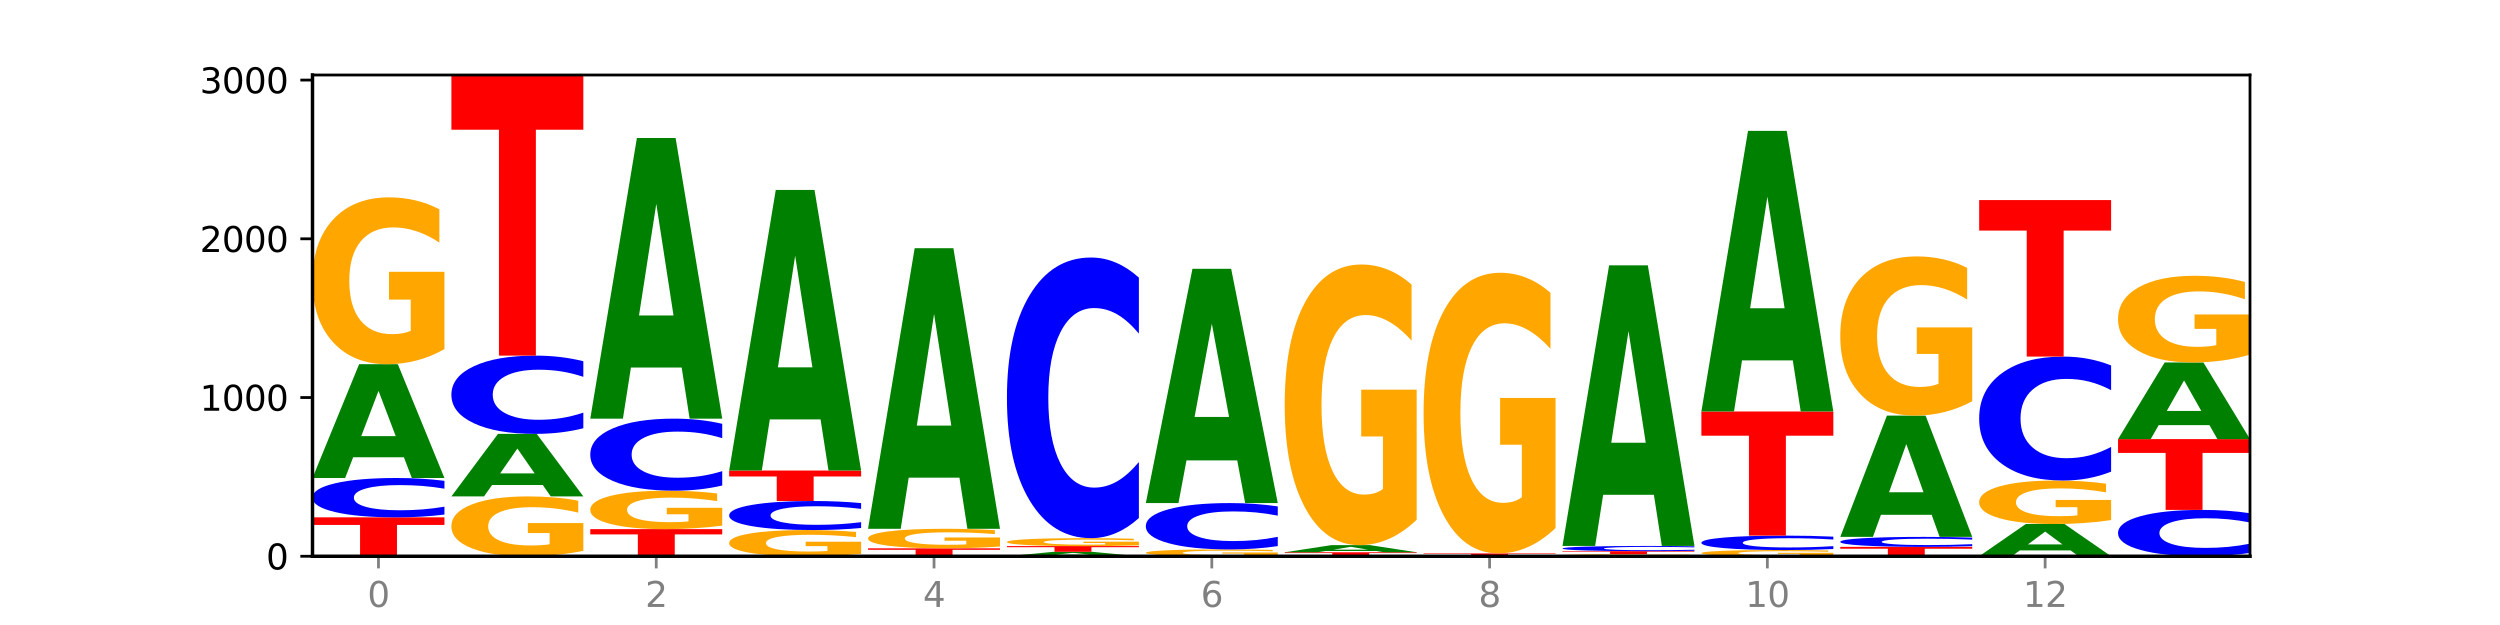 <?xml version="1.0" encoding="utf-8" standalone="no"?>
<!DOCTYPE svg PUBLIC "-//W3C//DTD SVG 1.1//EN"
  "http://www.w3.org/Graphics/SVG/1.1/DTD/svg11.dtd">
<svg xmlns:xlink="http://www.w3.org/1999/xlink" width="720pt" height="180pt" viewBox="0 0 720 180" xmlns="http://www.w3.org/2000/svg" version="1.1">
 <defs>
  <style type="text/css">*{stroke-linejoin: round; stroke-linecap: butt}</style>
 </defs>
 <g id="figure_1">
  <g id="patch_1">
   <path d="M 0 180 
L 720 180 
L 720 0 
L 0 0 
z
" style="fill: #ffffff"/>
  </g>
  <g id="axes_1">
   <g id="patch_2">
    <path d="M 90 160.2 
L 648 160.2 
L 648 21.6 
L 90 21.6 
z
" style="fill: #ffffff"/>
   </g>
   <g id="line2d_1">
    <path d="M 90 160.2 
L 648 160.2 
" clip-path="url(#p36097a4093)" style="fill: none; stroke: #000000; stroke-width: 0.5; stroke-linecap: square"/>
   </g>
   <g id="patch_3">
    <path d="M 90 149 
L 128 149 
L 128 151.185 
L 114.329 151.185 
L 114.329 160.2 
L 103.698 160.2 
L 103.698 151.185 
L 90 151.185 
L 90 149 
z
" clip-path="url(#p36097a4093)" style="fill: #ff0000"/>
   </g>
   <g id="patch_4">
    <path d="M 128 148.188 
Q 124.821 148.591 121.384 148.794 
Q 117.947 149 114.204 149 
Q 103.04 149 96.52 147.474 
Q 90 145.947 90 143.336 
Q 90 140.715 96.52 139.191 
Q 103.04 137.664 114.204 137.664 
Q 117.947 137.664 121.384 137.87 
Q 124.821 138.074 128 138.476 
L 128 140.736 
Q 124.793 140.202 121.681 139.954 
Q 118.569 139.706 115.132 139.706 
Q 108.966 139.706 105.434 140.673 
Q 101.91 141.638 101.91 143.336 
Q 101.91 145.026 105.434 145.994 
Q 108.966 146.958 115.132 146.958 
Q 118.569 146.958 121.681 146.71 
Q 124.793 146.46 128 145.926 
L 128 148.188 
z
" clip-path="url(#p36097a4093)" style="fill: #0000ff"/>
   </g>
   <g id="patch_5">
    <path d="M 116.323 131.693 
L 101.708 131.693 
L 99.401 137.664 
L 90 137.664 
L 103.425 104.888 
L 114.575 104.888 
L 128 137.664 
L 118.607 137.664 
L 116.323 131.693 
z
M 104.039 125.61 
L 113.969 125.61 
L 109.012 112.573 
L 104.039 125.61 
z
" clip-path="url(#p36097a4093)" style="fill: #008000"/>
   </g>
   <g id="patch_6">
    <path d="M 128 100.541 
Q 124.168 102.715 120.046 103.806 
Q 115.924 104.888 111.529 104.888 
Q 101.599 104.888 95.8 98.417 
Q 90 91.947 90 80.881 
Q 90 69.686 95.902 63.265 
Q 101.812 56.844 112.091 56.844 
Q 116.052 56.844 119.68 57.718 
Q 123.316 58.581 126.535 60.288 
L 126.535 69.865 
Q 123.214 67.672 119.926 66.59 
Q 116.639 65.498 113.335 65.498 
Q 107.22 65.498 103.907 69.488 
Q 100.594 73.468 100.594 80.881 
Q 100.594 88.225 103.788 92.234 
Q 106.982 96.234 112.858 96.234 
Q 114.459 96.234 115.83 96.006 
Q 117.201 95.768 118.291 95.271 
L 118.291 86.28 
L 112.032 86.28 
L 112.032 78.271 
L 128 78.271 
L 128 100.541 
z
" clip-path="url(#p36097a4093)" style="fill: #ffa600"/>
   </g>
   <g id="patch_7">
    <path d="M 168 158.641 
Q 164.168 159.42 160.046 159.812 
Q 155.924 160.2 151.529 160.2 
Q 141.599 160.2 135.8 157.879 
Q 130 155.558 130 151.589 
Q 130 147.573 135.902 145.27 
Q 141.812 142.966 152.091 142.966 
Q 156.052 142.966 159.68 143.28 
Q 163.316 143.589 166.535 144.202 
L 166.535 147.637 
Q 163.214 146.85 159.926 146.462 
Q 156.639 146.071 153.335 146.071 
Q 147.22 146.071 143.907 147.502 
Q 140.594 148.929 140.594 151.589 
Q 140.594 154.223 143.788 155.661 
Q 146.982 157.096 152.858 157.096 
Q 154.459 157.096 155.83 157.014 
Q 157.201 156.928 158.291 156.75 
L 158.291 153.525 
L 152.032 153.525 
L 152.032 150.652 
L 168 150.652 
L 168 158.641 
z
" clip-path="url(#p36097a4093)" style="fill: #ffa600"/>
   </g>
   <g id="patch_8">
    <path d="M 156.323 139.685 
L 141.708 139.685 
L 139.401 142.966 
L 130 142.966 
L 143.425 124.956 
L 154.575 124.956 
L 168 142.966 
L 158.607 142.966 
L 156.323 139.685 
z
M 144.039 136.343 
L 153.969 136.343 
L 149.012 129.179 
L 144.039 136.343 
z
" clip-path="url(#p36097a4093)" style="fill: #008000"/>
   </g>
   <g id="patch_9">
    <path d="M 168 123.34 
Q 164.821 124.141 161.384 124.546 
Q 157.947 124.956 154.204 124.956 
Q 143.04 124.956 136.52 121.92 
Q 130 118.885 130 113.695 
Q 130 108.485 136.52 105.455 
Q 143.04 102.42 154.204 102.42 
Q 157.947 102.42 161.384 102.829 
Q 164.821 103.234 168 104.035 
L 168 108.527 
Q 164.793 107.466 161.681 106.972 
Q 158.569 106.479 155.132 106.479 
Q 148.966 106.479 145.434 108.402 
Q 141.91 110.32 141.91 113.695 
Q 141.91 117.056 145.434 118.978 
Q 148.966 120.896 155.132 120.896 
Q 158.569 120.896 161.681 120.403 
Q 164.793 119.905 168 118.843 
L 168 123.34 
z
" clip-path="url(#p36097a4093)" style="fill: #0000ff"/>
   </g>
   <g id="patch_10">
    <path d="M 130 21.6 
L 168 21.6 
L 168 37.362 
L 154.329 37.362 
L 154.329 102.42 
L 143.698 102.42 
L 143.698 37.362 
L 130 37.362 
L 130 21.6 
z
" clip-path="url(#p36097a4093)" style="fill: #ff0000"/>
   </g>
   <g id="patch_11">
    <path d="M 170 152.383 
L 208 152.383 
L 208 153.908 
L 194.329 153.908 
L 194.329 160.2 
L 183.698 160.2 
L 183.698 153.908 
L 170 153.908 
L 170 152.383 
z
" clip-path="url(#p36097a4093)" style="fill: #ff0000"/>
   </g>
   <g id="patch_12">
    <path d="M 208 151.382 
Q 204.168 151.883 200.046 152.134 
Q 195.924 152.383 191.529 152.383 
Q 181.599 152.383 175.8 150.893 
Q 170 149.403 170 146.855 
Q 170 144.278 175.902 142.799 
Q 181.812 141.321 192.091 141.321 
Q 196.052 141.321 199.68 141.522 
Q 203.316 141.721 206.535 142.114 
L 206.535 144.319 
Q 203.214 143.814 199.926 143.565 
Q 196.639 143.313 193.335 143.313 
Q 187.22 143.313 183.907 144.232 
Q 180.594 145.148 180.594 146.855 
Q 180.594 148.546 183.788 149.47 
Q 186.982 150.391 192.858 150.391 
Q 194.459 150.391 195.83 150.338 
Q 197.201 150.283 198.291 150.169 
L 198.291 148.099 
L 192.032 148.099 
L 192.032 146.254 
L 208 146.254 
L 208 151.382 
z
" clip-path="url(#p36097a4093)" style="fill: #ffa600"/>
   </g>
   <g id="patch_13">
    <path d="M 208 139.833 
Q 204.821 140.571 201.384 140.944 
Q 197.947 141.321 194.204 141.321 
Q 183.04 141.321 176.52 138.526 
Q 170 135.731 170 130.95 
Q 170 126.153 176.52 123.362 
Q 183.04 120.567 194.204 120.567 
Q 197.947 120.567 201.384 120.945 
Q 204.821 121.318 208 122.055 
L 208 126.192 
Q 204.793 125.214 201.681 124.76 
Q 198.569 124.306 195.132 124.306 
Q 188.966 124.306 185.434 126.076 
Q 181.91 127.842 181.91 130.95 
Q 181.91 134.046 185.434 135.816 
Q 188.966 137.583 195.132 137.583 
Q 198.569 137.583 201.681 137.128 
Q 204.793 136.669 208 135.692 
L 208 139.833 
z
" clip-path="url(#p36097a4093)" style="fill: #0000ff"/>
   </g>
   <g id="patch_14">
    <path d="M 196.323 105.845 
L 181.708 105.845 
L 179.401 120.567 
L 170 120.567 
L 183.425 39.748 
L 194.575 39.748 
L 208 120.567 
L 198.607 120.567 
L 196.323 105.845 
z
M 184.039 90.845 
L 193.969 90.845 
L 189.012 58.697 
L 184.039 90.845 
z
" clip-path="url(#p36097a4093)" style="fill: #008000"/>
   </g>
   <g id="patch_15">
    <path d="M 248 159.518 
Q 244.168 159.859 240.046 160.03 
Q 235.924 160.2 231.529 160.2 
Q 221.599 160.2 215.8 159.184 
Q 210 158.168 210 156.431 
Q 210 154.674 215.902 153.666 
Q 221.812 152.657 232.091 152.657 
Q 236.052 152.657 239.68 152.795 
Q 243.316 152.93 246.535 153.198 
L 246.535 154.702 
Q 243.214 154.357 239.926 154.187 
Q 236.639 154.016 233.335 154.016 
Q 227.22 154.016 223.907 154.642 
Q 220.594 155.267 220.594 156.431 
Q 220.594 157.584 223.788 158.213 
Q 226.982 158.841 232.858 158.841 
Q 234.459 158.841 235.83 158.806 
Q 237.201 158.768 238.291 158.69 
L 238.291 157.279 
L 232.032 157.279 
L 232.032 156.021 
L 248 156.021 
L 248 159.518 
z
" clip-path="url(#p36097a4093)" style="fill: #ffa600"/>
   </g>
   <g id="patch_16">
    <path d="M 248 152.058 
Q 244.821 152.355 241.384 152.505 
Q 237.947 152.657 234.204 152.657 
Q 223.04 152.657 216.52 151.531 
Q 210 150.404 210 148.477 
Q 210 146.544 216.52 145.419 
Q 223.04 144.292 234.204 144.292 
Q 237.947 144.292 241.384 144.444 
Q 244.821 144.594 248 144.892 
L 248 146.559 
Q 244.793 146.165 241.681 145.982 
Q 238.569 145.799 235.132 145.799 
Q 228.966 145.799 225.434 146.513 
Q 221.91 147.225 221.91 148.477 
Q 221.91 149.725 225.434 150.439 
Q 228.966 151.151 235.132 151.151 
Q 238.569 151.151 241.681 150.967 
Q 244.793 150.783 248 150.389 
L 248 152.058 
z
" clip-path="url(#p36097a4093)" style="fill: #0000ff"/>
   </g>
   <g id="patch_17">
    <path d="M 210 135.515 
L 248 135.515 
L 248 137.227 
L 234.329 137.227 
L 234.329 144.292 
L 223.698 144.292 
L 223.698 137.227 
L 210 137.227 
L 210 135.515 
z
" clip-path="url(#p36097a4093)" style="fill: #ff0000"/>
   </g>
   <g id="patch_18">
    <path d="M 236.323 120.793 
L 221.708 120.793 
L 219.401 135.515 
L 210 135.515 
L 223.425 54.696 
L 234.575 54.696 
L 248 135.515 
L 238.607 135.515 
L 236.323 120.793 
z
M 224.039 105.793 
L 233.969 105.793 
L 229.012 73.645 
L 224.039 105.793 
z
" clip-path="url(#p36097a4093)" style="fill: #008000"/>
   </g>
   <g id="patch_19">
    <path d="M 288 160.197 
Q 284.821 160.198 281.384 160.199 
Q 277.947 160.2 274.204 160.2 
Q 263.04 160.2 256.52 160.194 
Q 250 160.188 250 160.177 
Q 250 160.167 256.52 160.16 
Q 263.04 160.154 274.204 160.154 
Q 277.947 160.154 281.384 160.155 
Q 284.821 160.156 288 160.158 
L 288 160.167 
Q 284.793 160.165 281.681 160.164 
Q 278.569 160.163 275.132 160.163 
Q 268.966 160.163 265.434 160.166 
Q 261.91 160.17 261.91 160.177 
Q 261.91 160.184 265.434 160.188 
Q 268.966 160.192 275.132 160.192 
Q 278.569 160.192 281.681 160.191 
Q 284.793 160.19 288 160.188 
L 288 160.197 
z
" clip-path="url(#p36097a4093)" style="fill: #0000ff"/>
   </g>
   <g id="patch_20">
    <path d="M 250 157.914 
L 288 157.914 
L 288 158.351 
L 274.329 158.351 
L 274.329 160.154 
L 263.698 160.154 
L 263.698 158.351 
L 250 158.351 
L 250 157.914 
z
" clip-path="url(#p36097a4093)" style="fill: #ff0000"/>
   </g>
   <g id="patch_21">
    <path d="M 288 157.406 
Q 284.168 157.66 280.046 157.788 
Q 275.924 157.914 271.529 157.914 
Q 261.599 157.914 255.8 157.157 
Q 250 156.4 250 155.105 
Q 250 153.795 255.902 153.043 
Q 261.812 152.292 272.091 152.292 
Q 276.052 152.292 279.68 152.394 
Q 283.316 152.495 286.535 152.695 
L 286.535 153.816 
Q 283.214 153.559 279.926 153.432 
Q 276.639 153.305 273.335 153.305 
Q 267.22 153.305 263.907 153.771 
Q 260.594 154.237 260.594 155.105 
Q 260.594 155.964 263.788 156.434 
Q 266.982 156.902 272.858 156.902 
Q 274.459 156.902 275.83 156.875 
Q 277.201 156.847 278.291 156.789 
L 278.291 155.737 
L 272.032 155.737 
L 272.032 154.799 
L 288 154.799 
L 288 157.406 
z
" clip-path="url(#p36097a4093)" style="fill: #ffa600"/>
   </g>
   <g id="patch_22">
    <path d="M 276.323 137.569 
L 261.708 137.569 
L 259.401 152.292 
L 250 152.292 
L 263.425 71.472 
L 274.575 71.472 
L 288 152.292 
L 278.607 152.292 
L 276.323 137.569 
z
M 264.039 122.569 
L 273.969 122.569 
L 269.012 90.421 
L 264.039 122.569 
z
" clip-path="url(#p36097a4093)" style="fill: #008000"/>
   </g>
   <g id="patch_23">
    <path d="M 316.323 159.967 
L 301.708 159.967 
L 299.401 160.2 
L 290 160.2 
L 303.425 158.92 
L 314.575 158.92 
L 328 160.2 
L 318.607 160.2 
L 316.323 159.967 
z
M 304.039 159.729 
L 313.969 159.729 
L 309.012 159.22 
L 304.039 159.729 
z
" clip-path="url(#p36097a4093)" style="fill: #008000"/>
   </g>
   <g id="patch_24">
    <path d="M 290 157.274 
L 328 157.274 
L 328 157.595 
L 314.329 157.595 
L 314.329 158.92 
L 303.698 158.92 
L 303.698 157.595 
L 290 157.595 
L 290 157.274 
z
" clip-path="url(#p36097a4093)" style="fill: #ff0000"/>
   </g>
   <g id="patch_25">
    <path d="M 328 157.068 
Q 324.168 157.171 320.046 157.223 
Q 315.924 157.274 311.529 157.274 
Q 301.599 157.274 295.8 156.967 
Q 290 156.659 290 156.132 
Q 290 155.6 295.902 155.294 
Q 301.812 154.989 312.091 154.989 
Q 316.052 154.989 319.68 155.03 
Q 323.316 155.071 326.535 155.153 
L 326.535 155.608 
Q 323.214 155.504 319.926 155.452 
Q 316.639 155.4 313.335 155.4 
Q 307.22 155.4 303.907 155.59 
Q 300.594 155.78 300.594 156.132 
Q 300.594 156.482 303.788 156.672 
Q 306.982 156.863 312.858 156.863 
Q 314.459 156.863 315.83 156.852 
Q 317.201 156.841 318.291 156.817 
L 318.291 156.389 
L 312.032 156.389 
L 312.032 156.008 
L 328 156.008 
L 328 157.068 
z
" clip-path="url(#p36097a4093)" style="fill: #ffa600"/>
   </g>
   <g id="patch_26">
    <path d="M 328 149.196 
Q 324.821 152.067 321.384 153.52 
Q 317.947 154.989 314.204 154.989 
Q 303.04 154.989 296.52 144.104 
Q 290 133.219 290 114.604 
Q 290 95.923 296.52 85.054 
Q 303.04 74.169 314.204 74.169 
Q 317.947 74.169 321.384 75.638 
Q 324.821 77.091 328 79.962 
L 328 96.073 
Q 324.793 92.266 321.681 90.497 
Q 318.569 88.727 315.132 88.727 
Q 308.966 88.727 305.434 95.622 
Q 301.91 102.5 301.91 114.604 
Q 301.91 126.658 305.434 133.553 
Q 308.966 140.431 315.132 140.431 
Q 318.569 140.431 321.681 138.661 
Q 324.793 136.875 328 133.069 
L 328 149.196 
z
" clip-path="url(#p36097a4093)" style="fill: #0000ff"/>
   </g>
   <g id="patch_27">
    <path d="M 368 160.022 
Q 364.168 160.111 360.046 160.156 
Q 355.924 160.2 351.529 160.2 
Q 341.599 160.2 335.8 159.935 
Q 330 159.671 330 159.218 
Q 330 158.76 335.902 158.497 
Q 341.812 158.234 352.091 158.234 
Q 356.052 158.234 359.68 158.27 
Q 363.316 158.305 366.535 158.375 
L 366.535 158.767 
Q 363.214 158.677 359.926 158.633 
Q 356.639 158.588 353.335 158.588 
Q 347.22 158.588 343.907 158.752 
Q 340.594 158.914 340.594 159.218 
Q 340.594 159.518 343.788 159.682 
Q 346.982 159.846 352.858 159.846 
Q 354.459 159.846 355.83 159.837 
Q 357.201 159.827 358.291 159.807 
L 358.291 159.439 
L 352.032 159.439 
L 352.032 159.111 
L 368 159.111 
L 368 160.022 
z
" clip-path="url(#p36097a4093)" style="fill: #ffa600"/>
   </g>
   <g id="patch_28">
    <path d="M 368 157.278 
Q 364.821 157.752 361.384 157.992 
Q 357.947 158.234 354.204 158.234 
Q 343.04 158.234 336.52 156.437 
Q 330 154.639 330 151.564 
Q 330 148.479 336.52 146.684 
Q 343.04 144.886 354.204 144.886 
Q 357.947 144.886 361.384 145.129 
Q 364.821 145.369 368 145.843 
L 368 148.504 
Q 364.793 147.875 361.681 147.583 
Q 358.569 147.291 355.132 147.291 
Q 348.966 147.291 345.434 148.429 
Q 341.91 149.565 341.91 151.564 
Q 341.91 153.555 345.434 154.694 
Q 348.966 155.83 355.132 155.83 
Q 358.569 155.83 361.681 155.538 
Q 364.793 155.243 368 154.614 
L 368 157.278 
z
" clip-path="url(#p36097a4093)" style="fill: #0000ff"/>
   </g>
   <g id="patch_29">
    <path d="M 356.323 132.595 
L 341.708 132.595 
L 339.401 144.886 
L 330 144.886 
L 343.425 77.415 
L 354.575 77.415 
L 368 144.886 
L 358.607 144.886 
L 356.323 132.595 
z
M 344.039 120.073 
L 353.969 120.073 
L 349.012 93.234 
L 344.039 120.073 
z
" clip-path="url(#p36097a4093)" style="fill: #008000"/>
   </g>
   <g id="patch_30">
    <path d="M 370 159.057 
L 408 159.057 
L 408 159.28 
L 394.329 159.28 
L 394.329 160.2 
L 383.698 160.2 
L 383.698 159.28 
L 370 159.28 
L 370 159.057 
z
" clip-path="url(#p36097a4093)" style="fill: #ff0000"/>
   </g>
   <g id="patch_31">
    <path d="M 396.323 158.682 
L 381.708 158.682 
L 379.401 159.057 
L 370 159.057 
L 383.425 157 
L 394.575 157 
L 408 159.057 
L 398.607 159.057 
L 396.323 158.682 
z
M 384.039 158.301 
L 393.969 158.301 
L 389.012 157.482 
L 384.039 158.301 
z
" clip-path="url(#p36097a4093)" style="fill: #008000"/>
   </g>
   <g id="patch_32">
    <path d="M 408 149.688 
Q 404.168 153.344 400.046 155.18 
Q 395.924 157 391.529 157 
Q 381.599 157 375.8 146.115 
Q 370 135.23 370 116.615 
Q 370 97.784 375.902 86.982 
Q 381.812 76.181 392.091 76.181 
Q 396.052 76.181 399.68 77.65 
Q 403.316 79.102 406.535 81.974 
L 406.535 98.084 
Q 403.214 94.395 399.926 92.575 
Q 396.639 90.738 393.335 90.738 
Q 387.22 90.738 383.907 97.45 
Q 380.594 104.144 380.594 116.615 
Q 380.594 128.97 383.788 135.714 
Q 386.982 142.442 392.858 142.442 
Q 394.459 142.442 395.83 142.058 
Q 397.201 141.658 398.291 140.823 
L 398.291 125.697 
L 392.032 125.697 
L 392.032 112.225 
L 408 112.225 
L 408 149.688 
z
" clip-path="url(#p36097a4093)" style="fill: #ffa600"/>
   </g>
   <g id="patch_33">
    <path d="M 410 159.377 
L 448 159.377 
L 448 159.538 
L 434.329 159.538 
L 434.329 160.2 
L 423.698 160.2 
L 423.698 159.538 
L 410 159.538 
L 410 159.377 
z
" clip-path="url(#p36097a4093)" style="fill: #ff0000"/>
   </g>
   <g id="patch_34">
    <path d="M 448 152.065 
Q 444.168 155.721 440.046 157.557 
Q 435.924 159.377 431.529 159.377 
Q 421.599 159.377 415.8 148.492 
Q 410 137.607 410 118.992 
Q 410 100.161 415.902 89.359 
Q 421.812 78.558 432.091 78.558 
Q 436.052 78.558 439.68 80.027 
Q 443.316 81.479 446.535 84.351 
L 446.535 100.461 
Q 443.214 96.772 439.926 94.952 
Q 436.639 93.116 433.335 93.116 
Q 427.22 93.116 423.907 99.827 
Q 420.594 106.521 420.594 118.992 
Q 420.594 131.347 423.788 138.091 
Q 426.982 144.819 432.858 144.819 
Q 434.459 144.819 435.83 144.435 
Q 437.201 144.035 438.291 143.2 
L 438.291 128.074 
L 432.032 128.074 
L 432.032 114.602 
L 448 114.602 
L 448 152.065 
z
" clip-path="url(#p36097a4093)" style="fill: #ffa600"/>
   </g>
   <g id="patch_35">
    <path d="M 488 160.146 
Q 484.168 160.173 480.046 160.187 
Q 475.924 160.2 471.529 160.2 
Q 461.599 160.2 455.8 160.12 
Q 450 160.04 450 159.903 
Q 450 159.765 455.902 159.685 
Q 461.812 159.606 472.091 159.606 
Q 476.052 159.606 479.68 159.617 
Q 483.316 159.627 486.535 159.648 
L 486.535 159.767 
Q 483.214 159.74 479.926 159.726 
Q 476.639 159.713 473.335 159.713 
Q 467.22 159.713 463.907 159.762 
Q 460.594 159.811 460.594 159.903 
Q 460.594 159.994 463.788 160.043 
Q 466.982 160.093 472.858 160.093 
Q 474.459 160.093 475.83 160.09 
Q 477.201 160.087 478.291 160.081 
L 478.291 159.97 
L 472.032 159.97 
L 472.032 159.871 
L 488 159.871 
L 488 160.146 
z
" clip-path="url(#p36097a4093)" style="fill: #ffa600"/>
   </g>
   <g id="patch_36">
    <path d="M 450 158.737 
L 488 158.737 
L 488 158.907 
L 474.329 158.907 
L 474.329 159.606 
L 463.698 159.606 
L 463.698 158.907 
L 450 158.907 
L 450 158.737 
z
" clip-path="url(#p36097a4093)" style="fill: #ff0000"/>
   </g>
   <g id="patch_37">
    <path d="M 488 158.629 
Q 484.821 158.683 481.384 158.71 
Q 477.947 158.737 474.204 158.737 
Q 463.04 158.737 456.52 158.534 
Q 450 158.331 450 157.983 
Q 450 157.635 456.52 157.432 
Q 463.04 157.229 474.204 157.229 
Q 477.947 157.229 481.384 157.256 
Q 484.821 157.283 488 157.337 
L 488 157.638 
Q 484.793 157.566 481.681 157.533 
Q 478.569 157.5 475.132 157.5 
Q 468.966 157.5 465.434 157.629 
Q 461.91 157.757 461.91 157.983 
Q 461.91 158.208 465.434 158.337 
Q 468.966 158.465 475.132 158.465 
Q 478.569 158.465 481.681 158.432 
Q 484.793 158.399 488 158.328 
L 488 158.629 
z
" clip-path="url(#p36097a4093)" style="fill: #0000ff"/>
   </g>
   <g id="patch_38">
    <path d="M 476.323 142.506 
L 461.708 142.506 
L 459.401 157.229 
L 450 157.229 
L 463.425 76.409 
L 474.575 76.409 
L 488 157.229 
L 478.607 157.229 
L 476.323 142.506 
z
M 464.039 127.506 
L 473.969 127.506 
L 469.012 95.358 
L 464.039 127.506 
z
" clip-path="url(#p36097a4093)" style="fill: #008000"/>
   </g>
   <g id="patch_39">
    <path d="M 528 160.039 
Q 524.168 160.119 520.046 160.16 
Q 515.924 160.2 511.529 160.2 
Q 501.599 160.2 495.8 159.96 
Q 490 159.72 490 159.309 
Q 490 158.894 495.902 158.655 
Q 501.812 158.417 512.091 158.417 
Q 516.052 158.417 519.68 158.45 
Q 523.316 158.482 526.535 158.545 
L 526.535 158.9 
Q 523.214 158.819 519.926 158.779 
Q 516.639 158.738 513.335 158.738 
Q 507.22 158.738 503.907 158.886 
Q 500.594 159.034 500.594 159.309 
Q 500.594 159.582 503.788 159.73 
Q 506.982 159.879 512.858 159.879 
Q 514.459 159.879 515.83 159.87 
Q 517.201 159.862 518.291 159.843 
L 518.291 159.509 
L 512.032 159.509 
L 512.032 159.212 
L 528 159.212 
L 528 160.039 
z
" clip-path="url(#p36097a4093)" style="fill: #ffa600"/>
   </g>
   <g id="patch_40">
    <path d="M 528 158.119 
Q 524.821 158.267 521.384 158.342 
Q 517.947 158.417 514.204 158.417 
Q 503.04 158.417 496.52 157.857 
Q 490 157.297 490 156.339 
Q 490 155.377 496.52 154.818 
Q 503.04 154.257 514.204 154.257 
Q 517.947 154.257 521.384 154.333 
Q 524.821 154.408 528 154.556 
L 528 155.385 
Q 524.793 155.189 521.681 155.098 
Q 518.569 155.007 515.132 155.007 
Q 508.966 155.007 505.434 155.362 
Q 501.91 155.716 501.91 156.339 
Q 501.91 156.959 505.434 157.314 
Q 508.966 157.668 515.132 157.668 
Q 518.569 157.668 521.681 157.577 
Q 524.793 157.485 528 157.289 
L 528 158.119 
z
" clip-path="url(#p36097a4093)" style="fill: #0000ff"/>
   </g>
   <g id="patch_41">
    <path d="M 490 118.51 
L 528 118.51 
L 528 125.482 
L 514.329 125.482 
L 514.329 154.257 
L 503.698 154.257 
L 503.698 125.482 
L 490 125.482 
L 490 118.51 
z
" clip-path="url(#p36097a4093)" style="fill: #ff0000"/>
   </g>
   <g id="patch_42">
    <path d="M 516.323 103.787 
L 501.708 103.787 
L 499.401 118.51 
L 490 118.51 
L 503.425 37.691 
L 514.575 37.691 
L 528 118.51 
L 518.607 118.51 
L 516.323 103.787 
z
M 504.039 88.788 
L 513.969 88.788 
L 509.012 56.64 
L 504.039 88.788 
z
" clip-path="url(#p36097a4093)" style="fill: #008000"/>
   </g>
   <g id="patch_43">
    <path d="M 530 157.503 
L 568 157.503 
L 568 158.029 
L 554.329 158.029 
L 554.329 160.2 
L 543.698 160.2 
L 543.698 158.029 
L 530 158.029 
L 530 157.503 
z
" clip-path="url(#p36097a4093)" style="fill: #ff0000"/>
   </g>
   <g id="patch_44">
    <path d="M 568 157.297 
Q 564.821 157.399 561.384 157.451 
Q 557.947 157.503 554.204 157.503 
Q 543.04 157.503 536.52 157.115 
Q 530 156.727 530 156.064 
Q 530 155.398 536.52 155.011 
Q 543.04 154.623 554.204 154.623 
Q 557.947 154.623 561.384 154.675 
Q 564.821 154.727 568 154.83 
L 568 155.404 
Q 564.793 155.268 561.681 155.205 
Q 558.569 155.142 555.132 155.142 
Q 548.966 155.142 545.434 155.388 
Q 541.91 155.633 541.91 156.064 
Q 541.91 156.493 545.434 156.739 
Q 548.966 156.984 555.132 156.984 
Q 558.569 156.984 561.681 156.921 
Q 564.793 156.858 568 156.722 
L 568 157.297 
z
" clip-path="url(#p36097a4093)" style="fill: #0000ff"/>
   </g>
   <g id="patch_45">
    <path d="M 556.323 148.261 
L 541.708 148.261 
L 539.401 154.623 
L 530 154.623 
L 543.425 119.699 
L 554.575 119.699 
L 568 154.623 
L 558.607 154.623 
L 556.323 148.261 
z
M 544.039 141.779 
L 553.969 141.779 
L 549.012 127.887 
L 544.039 141.779 
z
" clip-path="url(#p36097a4093)" style="fill: #008000"/>
   </g>
   <g id="patch_46">
    <path d="M 568 115.55 
Q 564.168 117.625 560.046 118.666 
Q 555.924 119.699 551.529 119.699 
Q 541.599 119.699 535.8 113.524 
Q 530 107.349 530 96.788 
Q 530 86.105 535.902 79.977 
Q 541.812 73.849 552.091 73.849 
Q 556.052 73.849 559.68 74.683 
Q 563.316 75.507 566.535 77.136 
L 566.535 86.275 
Q 563.214 84.182 559.926 83.15 
Q 556.639 82.108 553.335 82.108 
Q 547.22 82.108 543.907 85.915 
Q 540.594 89.713 540.594 96.788 
Q 540.594 103.797 543.788 107.623 
Q 546.982 111.44 552.858 111.44 
Q 554.459 111.44 555.83 111.222 
Q 557.201 110.995 558.291 110.521 
L 558.291 101.941 
L 552.032 101.941 
L 552.032 94.297 
L 568 94.297 
L 568 115.55 
z
" clip-path="url(#p36097a4093)" style="fill: #ffa600"/>
   </g>
   <g id="patch_47">
    <path d="M 596.323 158.51 
L 581.708 158.51 
L 579.401 160.2 
L 570 160.2 
L 583.425 150.92 
L 594.575 150.92 
L 608 160.2 
L 598.607 160.2 
L 596.323 158.51 
z
M 584.039 156.787 
L 593.969 156.787 
L 589.012 153.096 
L 584.039 156.787 
z
" clip-path="url(#p36097a4093)" style="fill: #008000"/>
   </g>
   <g id="patch_48">
    <path d="M 608 149.787 
Q 604.168 150.354 600.046 150.638 
Q 595.924 150.92 591.529 150.92 
Q 581.599 150.92 575.8 149.233 
Q 570 147.547 570 144.662 
Q 570 141.743 575.902 140.069 
Q 581.812 138.395 592.091 138.395 
Q 596.052 138.395 599.68 138.623 
Q 603.316 138.848 606.535 139.293 
L 606.535 141.79 
Q 603.214 141.218 599.926 140.936 
Q 596.639 140.651 593.335 140.651 
Q 587.22 140.651 583.907 141.691 
Q 580.594 142.729 580.594 144.662 
Q 580.594 146.576 583.788 147.622 
Q 586.982 148.664 592.858 148.664 
Q 594.459 148.664 595.83 148.605 
Q 597.201 148.543 598.291 148.413 
L 598.291 146.069 
L 592.032 146.069 
L 592.032 143.981 
L 608 143.981 
L 608 149.787 
z
" clip-path="url(#p36097a4093)" style="fill: #ffa600"/>
   </g>
   <g id="patch_49">
    <path d="M 608 135.836 
Q 604.821 137.105 601.384 137.746 
Q 597.947 138.395 594.204 138.395 
Q 583.04 138.395 576.52 133.587 
Q 570 128.778 570 120.556 
Q 570 112.303 576.52 107.502 
Q 583.04 102.694 594.204 102.694 
Q 597.947 102.694 601.384 103.343 
Q 604.821 103.984 608 105.253 
L 608 112.37 
Q 604.793 110.688 601.681 109.906 
Q 598.569 109.125 595.132 109.125 
Q 588.966 109.125 585.434 112.17 
Q 581.91 115.209 581.91 120.556 
Q 581.91 125.88 585.434 128.926 
Q 588.966 131.964 595.132 131.964 
Q 598.569 131.964 601.681 131.183 
Q 604.793 130.394 608 128.712 
L 608 135.836 
z
" clip-path="url(#p36097a4093)" style="fill: #0000ff"/>
   </g>
   <g id="patch_50">
    <path d="M 570 57.621 
L 608 57.621 
L 608 66.412 
L 594.329 66.412 
L 594.329 102.694 
L 583.698 102.694 
L 583.698 66.412 
L 570 66.412 
L 570 57.621 
z
" clip-path="url(#p36097a4093)" style="fill: #ff0000"/>
   </g>
   <g id="patch_51">
    <path d="M 648 159.243 
Q 644.821 159.717 641.384 159.957 
Q 637.947 160.2 634.204 160.2 
Q 623.04 160.2 616.52 158.402 
Q 610 156.604 610 153.53 
Q 610 150.445 616.52 148.65 
Q 623.04 146.852 634.204 146.852 
Q 637.947 146.852 641.384 147.095 
Q 644.821 147.335 648 147.809 
L 648 150.47 
Q 644.793 149.841 641.681 149.549 
Q 638.569 149.256 635.132 149.256 
Q 628.966 149.256 625.434 150.395 
Q 621.91 151.531 621.91 153.53 
Q 621.91 155.521 625.434 156.66 
Q 628.966 157.796 635.132 157.796 
Q 638.569 157.796 641.681 157.503 
Q 644.793 157.208 648 156.58 
L 648 159.243 
z
" clip-path="url(#p36097a4093)" style="fill: #0000ff"/>
   </g>
   <g id="patch_52">
    <path d="M 610 126.464 
L 648 126.464 
L 648 130.44 
L 634.329 130.44 
L 634.329 146.852 
L 623.698 146.852 
L 623.698 130.44 
L 610 130.44 
L 610 126.464 
z
" clip-path="url(#p36097a4093)" style="fill: #ff0000"/>
   </g>
   <g id="patch_53">
    <path d="M 636.323 122.442 
L 621.708 122.442 
L 619.401 126.464 
L 610 126.464 
L 623.425 104.385 
L 634.575 104.385 
L 648 126.464 
L 638.607 126.464 
L 636.323 122.442 
z
M 624.039 118.344 
L 633.969 118.344 
L 629.012 109.562 
L 624.039 118.344 
z
" clip-path="url(#p36097a4093)" style="fill: #008000"/>
   </g>
   <g id="patch_54">
    <path d="M 648 102.127 
Q 644.168 103.256 640.046 103.823 
Q 635.924 104.385 631.529 104.385 
Q 621.599 104.385 615.8 101.024 
Q 610 97.662 610 91.913 
Q 610 86.098 615.902 82.762 
Q 621.812 79.426 632.091 79.426 
Q 636.052 79.426 639.68 79.88 
Q 643.316 80.328 646.535 81.215 
L 646.535 86.191 
Q 643.214 85.051 639.926 84.489 
Q 636.639 83.922 633.335 83.922 
Q 627.22 83.922 623.907 85.995 
Q 620.594 88.062 620.594 91.913 
Q 620.594 95.729 623.788 97.812 
Q 626.982 99.889 632.858 99.889 
Q 634.459 99.889 635.83 99.771 
Q 637.201 99.647 638.291 99.389 
L 638.291 94.718 
L 632.032 94.718 
L 632.032 90.557 
L 648 90.557 
L 648 102.127 
z
" clip-path="url(#p36097a4093)" style="fill: #ffa600"/>
   </g>
   <g id="matplotlib.axis_1">
    <g id="xtick_1">
     <g id="line2d_2">
      <defs>
       <path id="m5ec470d0bc" d="M 0 0 
L 0 3.5 
" style="stroke: #808080; stroke-width: 0.8"/>
      </defs>
      <g>
       <use xlink:href="#m5ec470d0bc" x="109" y="160.2" style="fill: #808080; stroke: #808080; stroke-width: 0.8"/>
      </g>
     </g>
     <g id="text_1">
      <!-- 0 -->
      <g style="fill: #808080" transform="translate(105.819 174.798) scale(0.1 -0.1)">
       <defs>
        <path id="DejaVuSans-30" d="M 2034 4250 
Q 1547 4250 1301 3770 
Q 1056 3291 1056 2328 
Q 1056 1369 1301 889 
Q 1547 409 2034 409 
Q 2525 409 2770 889 
Q 3016 1369 3016 2328 
Q 3016 3291 2770 3770 
Q 2525 4250 2034 4250 
z
M 2034 4750 
Q 2819 4750 3233 4129 
Q 3647 3509 3647 2328 
Q 3647 1150 3233 529 
Q 2819 -91 2034 -91 
Q 1250 -91 836 529 
Q 422 1150 422 2328 
Q 422 3509 836 4129 
Q 1250 4750 2034 4750 
z
" transform="scale(0.016)"/>
       </defs>
       <use xlink:href="#DejaVuSans-30"/>
      </g>
     </g>
    </g>
    <g id="xtick_2">
     <g id="line2d_3">
      <g>
       <use xlink:href="#m5ec470d0bc" x="189" y="160.2" style="fill: #808080; stroke: #808080; stroke-width: 0.8"/>
      </g>
     </g>
     <g id="text_2">
      <!-- 2 -->
      <g style="fill: #808080" transform="translate(185.819 174.798) scale(0.1 -0.1)">
       <defs>
        <path id="DejaVuSans-32" d="M 1228 531 
L 3431 531 
L 3431 0 
L 469 0 
L 469 531 
Q 828 903 1448 1529 
Q 2069 2156 2228 2338 
Q 2531 2678 2651 2914 
Q 2772 3150 2772 3378 
Q 2772 3750 2511 3984 
Q 2250 4219 1831 4219 
Q 1534 4219 1204 4116 
Q 875 4013 500 3803 
L 500 4441 
Q 881 4594 1212 4672 
Q 1544 4750 1819 4750 
Q 2544 4750 2975 4387 
Q 3406 4025 3406 3419 
Q 3406 3131 3298 2873 
Q 3191 2616 2906 2266 
Q 2828 2175 2409 1742 
Q 1991 1309 1228 531 
z
" transform="scale(0.016)"/>
       </defs>
       <use xlink:href="#DejaVuSans-32"/>
      </g>
     </g>
    </g>
    <g id="xtick_3">
     <g id="line2d_4">
      <g>
       <use xlink:href="#m5ec470d0bc" x="269" y="160.2" style="fill: #808080; stroke: #808080; stroke-width: 0.8"/>
      </g>
     </g>
     <g id="text_3">
      <!-- 4 -->
      <g style="fill: #808080" transform="translate(265.819 174.798) scale(0.1 -0.1)">
       <defs>
        <path id="DejaVuSans-34" d="M 2419 4116 
L 825 1625 
L 2419 1625 
L 2419 4116 
z
M 2253 4666 
L 3047 4666 
L 3047 1625 
L 3713 1625 
L 3713 1100 
L 3047 1100 
L 3047 0 
L 2419 0 
L 2419 1100 
L 313 1100 
L 313 1709 
L 2253 4666 
z
" transform="scale(0.016)"/>
       </defs>
       <use xlink:href="#DejaVuSans-34"/>
      </g>
     </g>
    </g>
    <g id="xtick_4">
     <g id="line2d_5">
      <g>
       <use xlink:href="#m5ec470d0bc" x="349" y="160.2" style="fill: #808080; stroke: #808080; stroke-width: 0.8"/>
      </g>
     </g>
     <g id="text_4">
      <!-- 6 -->
      <g style="fill: #808080" transform="translate(345.819 174.798) scale(0.1 -0.1)">
       <defs>
        <path id="DejaVuSans-36" d="M 2113 2584 
Q 1688 2584 1439 2293 
Q 1191 2003 1191 1497 
Q 1191 994 1439 701 
Q 1688 409 2113 409 
Q 2538 409 2786 701 
Q 3034 994 3034 1497 
Q 3034 2003 2786 2293 
Q 2538 2584 2113 2584 
z
M 3366 4563 
L 3366 3988 
Q 3128 4100 2886 4159 
Q 2644 4219 2406 4219 
Q 1781 4219 1451 3797 
Q 1122 3375 1075 2522 
Q 1259 2794 1537 2939 
Q 1816 3084 2150 3084 
Q 2853 3084 3261 2657 
Q 3669 2231 3669 1497 
Q 3669 778 3244 343 
Q 2819 -91 2113 -91 
Q 1303 -91 875 529 
Q 447 1150 447 2328 
Q 447 3434 972 4092 
Q 1497 4750 2381 4750 
Q 2619 4750 2861 4703 
Q 3103 4656 3366 4563 
z
" transform="scale(0.016)"/>
       </defs>
       <use xlink:href="#DejaVuSans-36"/>
      </g>
     </g>
    </g>
    <g id="xtick_5">
     <g id="line2d_6">
      <g>
       <use xlink:href="#m5ec470d0bc" x="429" y="160.2" style="fill: #808080; stroke: #808080; stroke-width: 0.8"/>
      </g>
     </g>
     <g id="text_5">
      <!-- 8 -->
      <g style="fill: #808080" transform="translate(425.819 174.798) scale(0.1 -0.1)">
       <defs>
        <path id="DejaVuSans-38" d="M 2034 2216 
Q 1584 2216 1326 1975 
Q 1069 1734 1069 1313 
Q 1069 891 1326 650 
Q 1584 409 2034 409 
Q 2484 409 2743 651 
Q 3003 894 3003 1313 
Q 3003 1734 2745 1975 
Q 2488 2216 2034 2216 
z
M 1403 2484 
Q 997 2584 770 2862 
Q 544 3141 544 3541 
Q 544 4100 942 4425 
Q 1341 4750 2034 4750 
Q 2731 4750 3128 4425 
Q 3525 4100 3525 3541 
Q 3525 3141 3298 2862 
Q 3072 2584 2669 2484 
Q 3125 2378 3379 2068 
Q 3634 1759 3634 1313 
Q 3634 634 3220 271 
Q 2806 -91 2034 -91 
Q 1263 -91 848 271 
Q 434 634 434 1313 
Q 434 1759 690 2068 
Q 947 2378 1403 2484 
z
M 1172 3481 
Q 1172 3119 1398 2916 
Q 1625 2713 2034 2713 
Q 2441 2713 2670 2916 
Q 2900 3119 2900 3481 
Q 2900 3844 2670 4047 
Q 2441 4250 2034 4250 
Q 1625 4250 1398 4047 
Q 1172 3844 1172 3481 
z
" transform="scale(0.016)"/>
       </defs>
       <use xlink:href="#DejaVuSans-38"/>
      </g>
     </g>
    </g>
    <g id="xtick_6">
     <g id="line2d_7">
      <g>
       <use xlink:href="#m5ec470d0bc" x="509" y="160.2" style="fill: #808080; stroke: #808080; stroke-width: 0.8"/>
      </g>
     </g>
     <g id="text_6">
      <!-- 10 -->
      <g style="fill: #808080" transform="translate(502.637 174.798) scale(0.1 -0.1)">
       <defs>
        <path id="DejaVuSans-31" d="M 794 531 
L 1825 531 
L 1825 4091 
L 703 3866 
L 703 4441 
L 1819 4666 
L 2450 4666 
L 2450 531 
L 3481 531 
L 3481 0 
L 794 0 
L 794 531 
z
" transform="scale(0.016)"/>
       </defs>
       <use xlink:href="#DejaVuSans-31"/>
       <use xlink:href="#DejaVuSans-30" x="63.623"/>
      </g>
     </g>
    </g>
    <g id="xtick_7">
     <g id="line2d_8">
      <g>
       <use xlink:href="#m5ec470d0bc" x="589" y="160.2" style="fill: #808080; stroke: #808080; stroke-width: 0.8"/>
      </g>
     </g>
     <g id="text_7">
      <!-- 12 -->
      <g style="fill: #808080" transform="translate(582.638 174.798) scale(0.1 -0.1)">
       <use xlink:href="#DejaVuSans-31"/>
       <use xlink:href="#DejaVuSans-32" x="63.623"/>
      </g>
     </g>
    </g>
   </g>
   <g id="matplotlib.axis_2">
    <g id="ytick_1">
     <g id="line2d_9">
      <defs>
       <path id="md53ead750f" d="M 0 0 
L -3.5 0 
" style="stroke: #000000; stroke-width: 0.8"/>
      </defs>
      <g>
       <use xlink:href="#md53ead750f" x="90" y="160.2" style="stroke: #000000; stroke-width: 0.8"/>
      </g>
     </g>
     <g id="text_8">
      <!-- 0 -->
      <g transform="translate(76.638 163.999) scale(0.1 -0.1)">
       <use xlink:href="#DejaVuSans-30"/>
      </g>
     </g>
    </g>
    <g id="ytick_2">
     <g id="line2d_10">
      <g>
       <use xlink:href="#md53ead750f" x="90" y="114.488" style="stroke: #000000; stroke-width: 0.8"/>
      </g>
     </g>
     <g id="text_9">
      <!-- 1000 -->
      <g transform="translate(57.55 118.287) scale(0.1 -0.1)">
       <use xlink:href="#DejaVuSans-31"/>
       <use xlink:href="#DejaVuSans-30" x="63.623"/>
       <use xlink:href="#DejaVuSans-30" x="127.246"/>
       <use xlink:href="#DejaVuSans-30" x="190.869"/>
      </g>
     </g>
    </g>
    <g id="ytick_3">
     <g id="line2d_11">
      <g>
       <use xlink:href="#md53ead750f" x="90" y="68.775" style="stroke: #000000; stroke-width: 0.8"/>
      </g>
     </g>
     <g id="text_10">
      <!-- 2000 -->
      <g transform="translate(57.55 72.574) scale(0.1 -0.1)">
       <use xlink:href="#DejaVuSans-32"/>
       <use xlink:href="#DejaVuSans-30" x="63.623"/>
       <use xlink:href="#DejaVuSans-30" x="127.246"/>
       <use xlink:href="#DejaVuSans-30" x="190.869"/>
      </g>
     </g>
    </g>
    <g id="ytick_4">
     <g id="line2d_12">
      <g>
       <use xlink:href="#md53ead750f" x="90" y="23.063" style="stroke: #000000; stroke-width: 0.8"/>
      </g>
     </g>
     <g id="text_11">
      <!-- 3000 -->
      <g transform="translate(57.55 26.862) scale(0.1 -0.1)">
       <defs>
        <path id="DejaVuSans-33" d="M 2597 2516 
Q 3050 2419 3304 2112 
Q 3559 1806 3559 1356 
Q 3559 666 3084 287 
Q 2609 -91 1734 -91 
Q 1441 -91 1130 -33 
Q 819 25 488 141 
L 488 750 
Q 750 597 1062 519 
Q 1375 441 1716 441 
Q 2309 441 2620 675 
Q 2931 909 2931 1356 
Q 2931 1769 2642 2001 
Q 2353 2234 1838 2234 
L 1294 2234 
L 1294 2753 
L 1863 2753 
Q 2328 2753 2575 2939 
Q 2822 3125 2822 3475 
Q 2822 3834 2567 4026 
Q 2313 4219 1838 4219 
Q 1578 4219 1281 4162 
Q 984 4106 628 3988 
L 628 4550 
Q 988 4650 1302 4700 
Q 1616 4750 1894 4750 
Q 2613 4750 3031 4423 
Q 3450 4097 3450 3541 
Q 3450 3153 3228 2886 
Q 3006 2619 2597 2516 
z
" transform="scale(0.016)"/>
       </defs>
       <use xlink:href="#DejaVuSans-33"/>
       <use xlink:href="#DejaVuSans-30" x="63.623"/>
       <use xlink:href="#DejaVuSans-30" x="127.246"/>
       <use xlink:href="#DejaVuSans-30" x="190.869"/>
      </g>
     </g>
    </g>
   </g>
   <g id="patch_55">
    <path d="M 90 160.2 
L 90 21.6 
" style="fill: none; stroke: #000000; stroke-linejoin: miter; stroke-linecap: square"/>
   </g>
   <g id="patch_56">
    <path d="M 648 160.2 
L 648 21.6 
" style="fill: none; stroke: #000000; stroke-width: 0.8; stroke-linejoin: miter; stroke-linecap: square"/>
   </g>
   <g id="patch_57">
    <path d="M 90 160.2 
L 648 160.2 
" style="fill: none; stroke: #000000; stroke-linejoin: miter; stroke-linecap: square"/>
   </g>
   <g id="patch_58">
    <path d="M 90 21.6 
L 648 21.6 
" style="fill: none; stroke: #000000; stroke-width: 0.8; stroke-linejoin: miter; stroke-linecap: square"/>
   </g>
  </g>
 </g>
 <defs>
  <clipPath id="p36097a4093">
   <rect x="90" y="21.6" width="558" height="138.6"/>
  </clipPath>
 </defs>
</svg>
